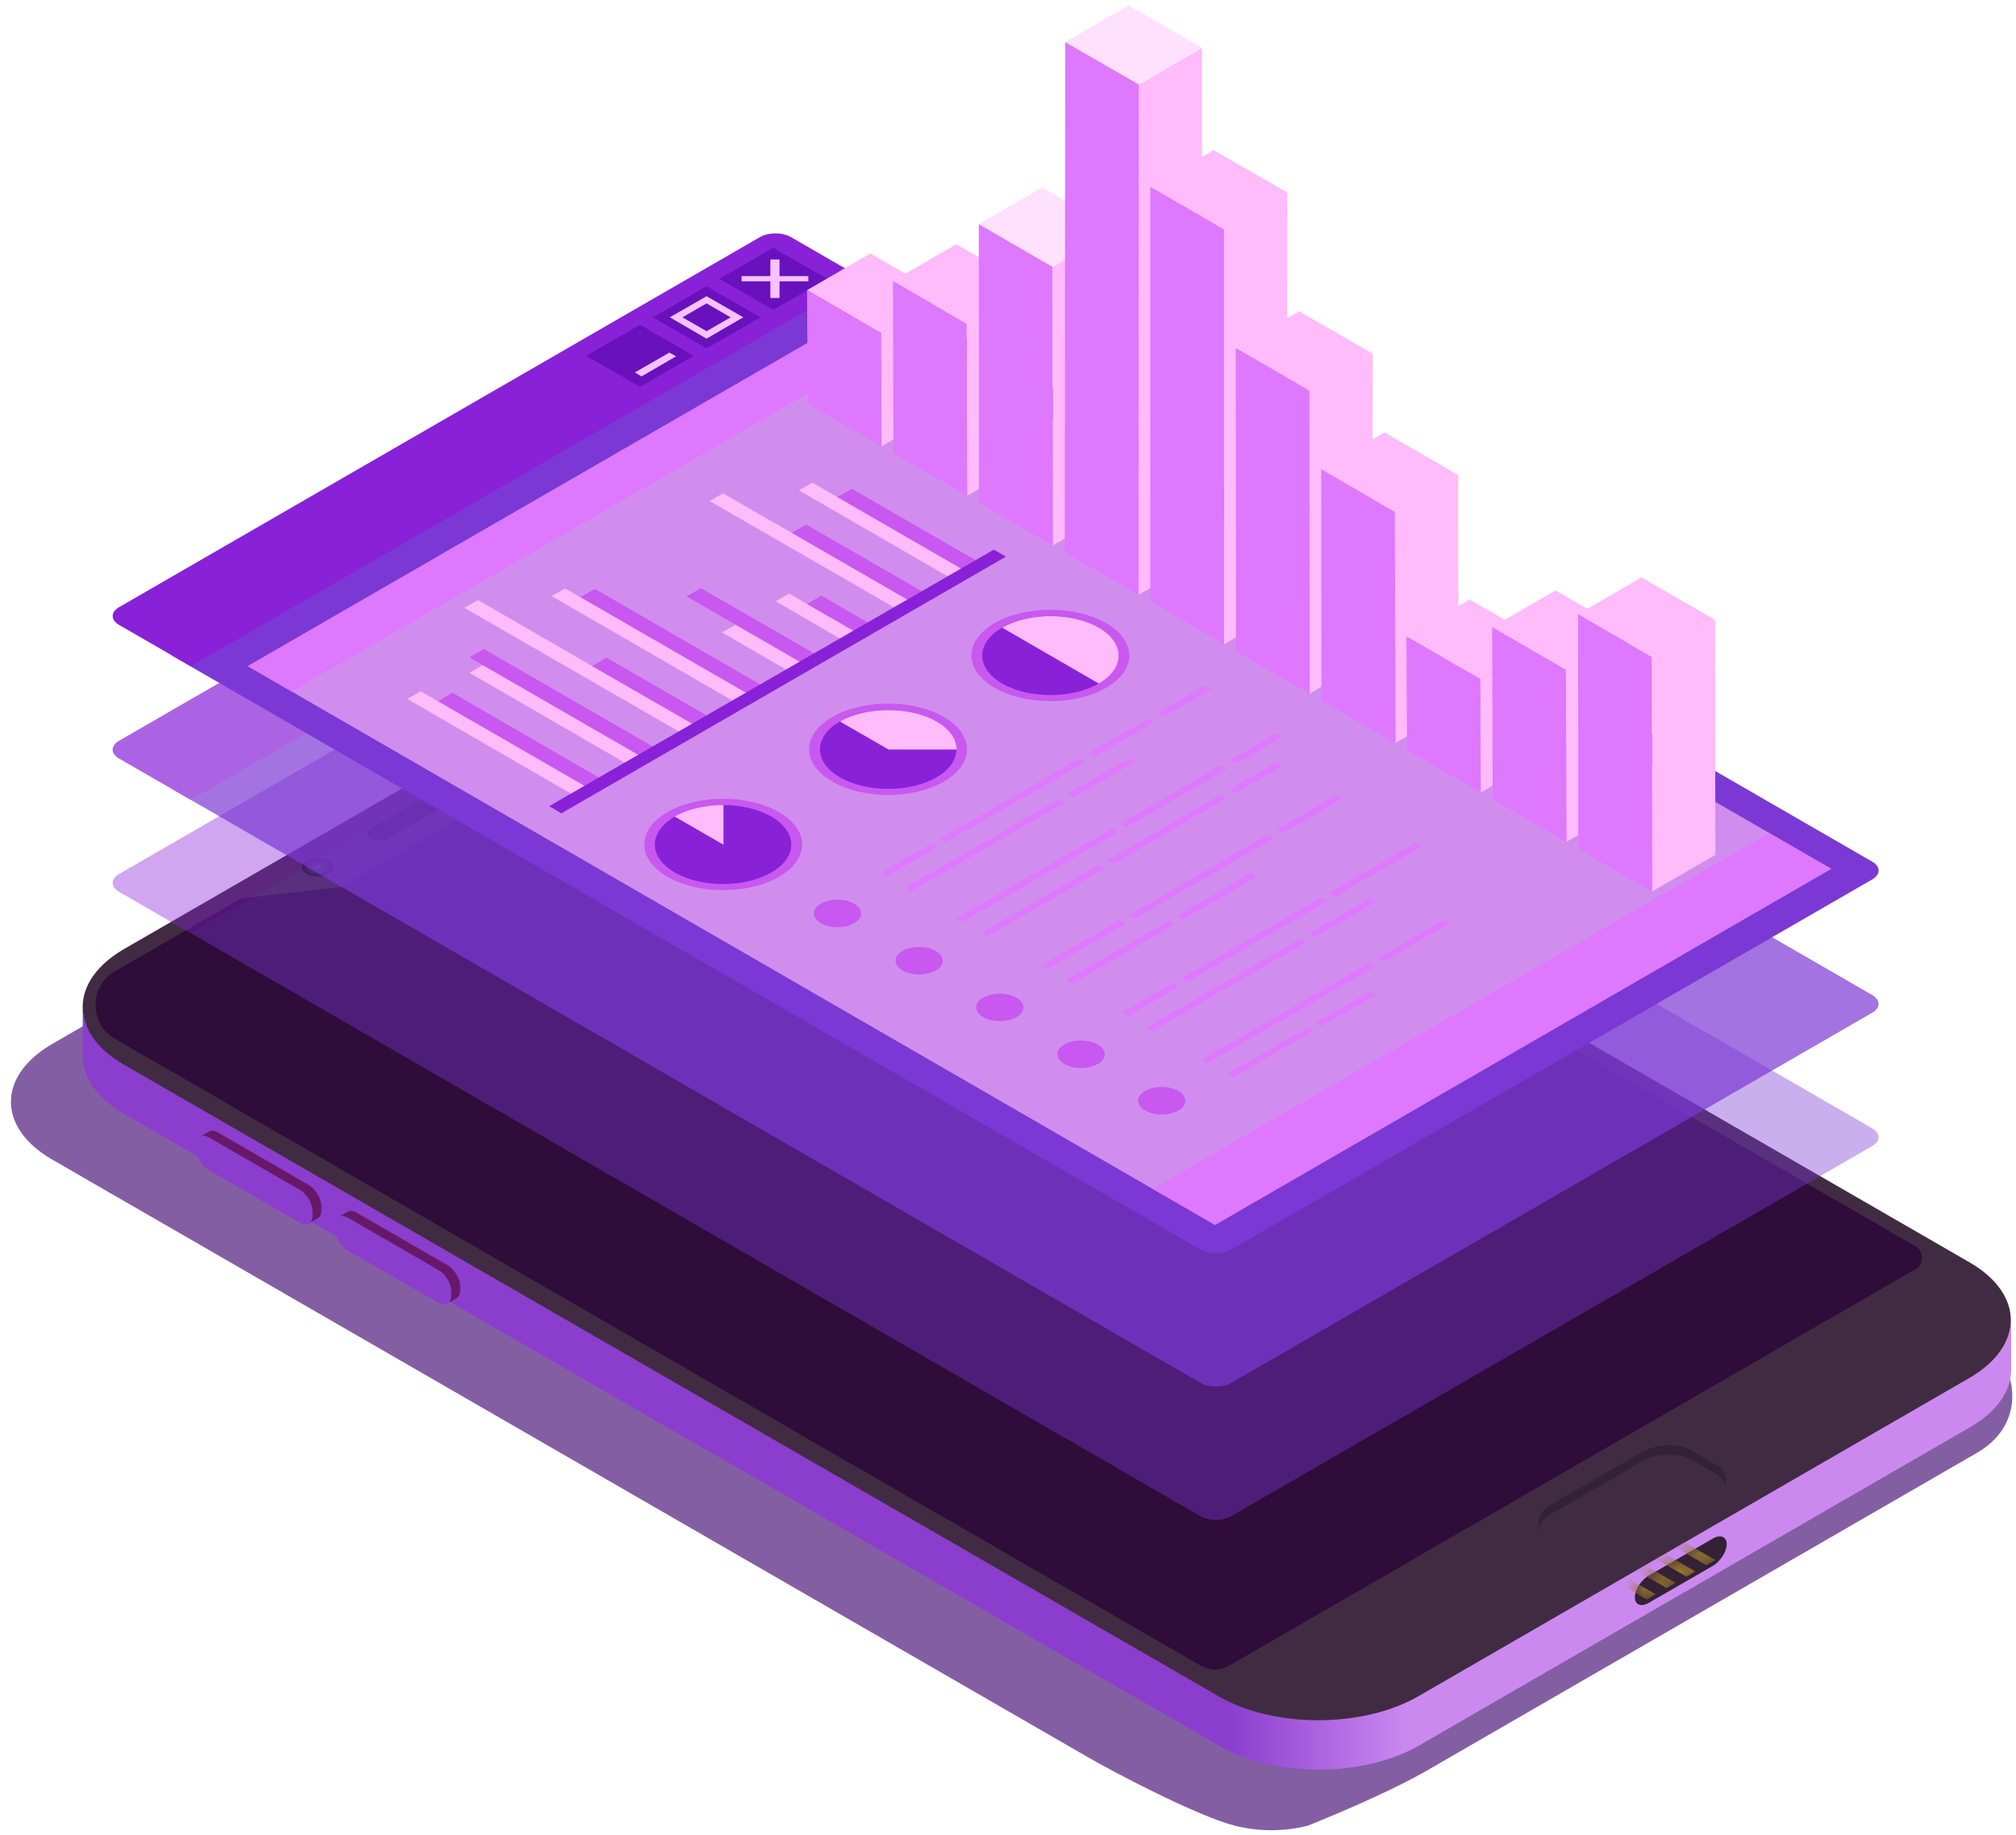 <svg width="111" height="101" viewBox="0 0 111 101" fill="none" xmlns="http://www.w3.org/2000/svg">
<g style="mix-blend-mode:multiply" opacity="0.7">
<path d="M108.149 72.808L51.165 39.934C49.675 39.073 47.72 38.636 45.752 38.622H38.931C36.881 38.595 34.804 39.032 33.232 39.934L2.888 57.458C-0.147 59.207 -0.16 62.064 2.847 63.814L59.831 96.687C61.375 97.589 66 100 68 100.5V100.5C69.313 100.828 70.687 100.828 72 100.5V100.5C74.5 99.5 76.996 98.361 78.5 97.5L108.844 79.977C111.878 78.227 111.17 74.571 108.149 72.808Z" fill="#50197C"/>
</g>
<path d="M103.75 74.433L70.481 93.637C69.948 93.938 69.305 93.938 68.772 93.637L6.498 57.675C5.364 57.019 3.942 55.433 5.678 53.465L36.569 35.422C38.606 34.192 41.585 33.427 43.936 33.727C44.975 33.864 46.287 34.124 46.889 34.466L105.253 68.091C107.714 69.512 106.196 73.011 103.736 74.433H103.75Z" fill="#2F0C3A"/>
<path d="M110.718 72.642C110.718 73.804 109.953 74.952 108.435 75.841L78.091 93.364C75.057 95.114 70.15 95.127 67.115 93.364L6.81 58.577C5.306 57.703 4.555 56.568 4.555 55.42V58.154C4.568 59.302 5.32 60.436 6.824 61.311L67.129 96.098C70.15 97.847 75.057 97.847 78.105 96.098L108.449 78.575C109.98 77.686 110.745 76.538 110.732 75.376V72.642H110.718Z" fill="url(#paint0_linear_7241_41834)"/>
<path d="M108.464 69.499L48.159 34.713C45.138 32.963 40.231 32.963 37.183 34.713L6.839 52.236C3.804 53.985 3.791 56.842 6.798 58.592L67.103 93.379C70.124 95.128 75.031 95.128 78.079 93.379L108.423 75.855C111.458 74.106 111.485 71.263 108.464 69.499ZM66.174 91.725L6.333 57.184C4.898 56.364 4.898 54.286 6.333 53.466L13.263 49.461L18.812 48.819L31.442 41.52L33.574 37.733L37.853 35.259C40.901 33.496 44.66 33.496 47.708 35.259L105.457 68.597C105.949 68.884 105.949 69.595 105.457 69.868L67.636 91.711C67.185 91.971 66.625 91.971 66.174 91.711V91.725Z" fill="#412B42"/>
<path d="M94.494 80.627L93.099 79.821C92.402 79.424 91.24 79.466 90.434 79.916L85.445 82.801C85.185 82.951 84.98 83.142 84.857 83.347C84.584 83.812 84.748 84.332 85.267 84.632L86.662 85.439C87.359 85.835 88.52 85.794 89.327 85.343L94.316 82.459C94.576 82.308 94.781 82.117 94.904 81.912C95.177 81.447 95.013 80.928 94.48 80.627H94.494Z" fill="#342135"/>
<path d="M94.494 81.145L93.1 80.338C92.402 79.942 91.241 79.983 90.434 80.434L85.445 83.318C85.186 83.469 84.98 83.66 84.857 83.865C84.816 83.933 84.803 84.002 84.789 84.084C84.871 84.302 85.035 84.494 85.281 84.644L86.675 85.451C87.372 85.847 88.534 85.806 89.341 85.355L94.33 82.471C94.589 82.32 94.794 82.129 94.917 81.924C94.958 81.856 94.972 81.787 94.986 81.705C94.904 81.487 94.74 81.295 94.494 81.145Z" fill="#412B42"/>
<path d="M26.631 42.025L20.466 45.579C20.166 45.757 20.139 46.017 20.398 46.167C20.658 46.317 21.109 46.303 21.41 46.126L27.574 42.572C27.875 42.394 27.902 42.135 27.642 41.984C27.383 41.834 26.932 41.847 26.631 42.025Z" fill="#191414"/>
<path d="M17.625 66.027C17.571 65.877 17.489 65.727 17.393 65.59C17.284 65.439 17.147 65.316 17.01 65.234L11.994 62.337C11.803 62.227 11.639 62.214 11.515 62.282L11.023 62.569C11.146 62.501 11.31 62.514 11.502 62.61L16.518 65.508C16.655 65.59 16.792 65.713 16.901 65.863C16.997 66 17.079 66.15 17.133 66.301C17.174 66.424 17.202 66.56 17.202 66.683V66.902C17.202 67.121 17.12 67.271 16.997 67.353L17.489 67.066C17.612 66.998 17.694 66.834 17.694 66.629V66.41C17.694 66.287 17.666 66.15 17.625 66.027Z" fill="url(#paint1_linear_7241_41834)"/>
<path d="M16.518 65.523L11.502 62.625C11.119 62.406 10.818 62.584 10.818 63.021V63.24C10.818 63.677 11.119 64.21 11.502 64.415L16.518 67.313C16.887 67.532 17.202 67.354 17.202 66.917V66.698C17.202 66.261 16.901 65.728 16.518 65.523Z" fill="#8B3DCE"/>
<path d="M25.264 70.441C25.209 70.291 25.127 70.141 25.032 70.004C24.922 69.853 24.786 69.731 24.649 69.648L19.633 66.751C19.441 66.641 19.277 66.628 19.154 66.696L18.662 66.983C18.785 66.915 18.949 66.928 19.14 67.024L24.157 69.922C24.294 70.004 24.43 70.127 24.54 70.277C24.635 70.414 24.717 70.564 24.772 70.715C24.813 70.838 24.84 70.974 24.84 71.097V71.316C24.84 71.535 24.758 71.685 24.635 71.754L25.127 71.466C25.25 71.398 25.332 71.234 25.332 71.029V70.81C25.332 70.687 25.305 70.551 25.264 70.428V70.441Z" fill="url(#paint2_linear_7241_41834)"/>
<path d="M24.157 69.937L19.14 67.039C18.758 66.82 18.457 66.998 18.457 67.435V67.654C18.457 68.091 18.758 68.624 19.14 68.829L24.157 71.727C24.526 71.946 24.84 71.768 24.84 71.331V71.112C24.84 70.675 24.54 70.142 24.157 69.937Z" fill="#8B3DCE"/>
<path d="M18.1 48.106C17.758 48.298 17.211 48.298 16.87 48.106C16.528 47.915 16.528 47.587 16.87 47.395C17.211 47.204 17.758 47.204 18.1 47.395C18.441 47.587 18.441 47.915 18.1 48.106Z" fill="#191414"/>
<path opacity="0.1" d="M17.05 48.024C17.31 48.161 17.72 48.147 17.966 47.997C18.212 47.846 18.212 47.614 17.952 47.464C17.692 47.327 17.282 47.341 17.036 47.491C16.79 47.641 16.79 47.874 17.05 48.024Z" fill="#CFD5D5"/>
<path opacity="0.1" d="M17.241 47.873C17.378 47.955 17.596 47.941 17.733 47.873C17.87 47.791 17.87 47.668 17.733 47.586C17.596 47.504 17.378 47.517 17.241 47.586C17.105 47.668 17.105 47.791 17.241 47.873Z" fill="#CFD5D5"/>
<g style="mix-blend-mode:screen" opacity="0.2">
<path d="M17.392 47.78C17.392 47.78 17.528 47.808 17.569 47.78C17.624 47.753 17.624 47.698 17.569 47.671C17.515 47.644 17.433 47.644 17.392 47.671C17.351 47.698 17.337 47.753 17.392 47.78Z" fill="#CFD5D5"/>
</g>
<path d="M94.319 86.189L90.765 88.239C90.355 88.471 90.014 88.335 90.014 87.925C90.014 87.515 90.355 86.981 90.765 86.736L94.319 84.685C94.729 84.453 95.071 84.59 95.071 85C95.071 85.41 94.729 85.943 94.319 86.189Z" fill="#342135"/>
<mask id="mask0_7241_41834" style="mask-type:luminance" maskUnits="userSpaceOnUse" x="90" y="84" width="6" height="5">
<path d="M94.321 86.189L90.767 88.239C90.357 88.471 90.016 88.335 90.016 87.925C90.016 87.515 90.357 86.981 90.767 86.736L94.321 84.685C94.731 84.453 95.073 84.59 95.073 85C95.073 85.41 94.731 85.943 94.321 86.189Z" fill="white"/>
</mask>
<g mask="url(#mask0_7241_41834)">
<path d="M89.412 86.748L88.92 87.035L90.669 88.046L91.162 87.759L89.412 86.748ZM90.505 86.119L90.013 86.406L91.763 87.417L92.255 87.13L90.505 86.119ZM91.599 85.49L91.107 85.777L92.856 86.789L93.349 86.502L91.599 85.49ZM92.692 84.861L92.2 85.148L93.95 86.16L94.442 85.873L92.692 84.861Z" fill="#98782E"/>
</g>
<g opacity="0.4">
<g style="mix-blend-mode:screen">
<path d="M103.075 62.106L46.419 29.396L9.432 50.747L66.088 83.456C66.566 83.729 67.331 83.729 67.796 83.456L103.075 63.09C103.553 62.816 103.553 62.379 103.075 62.106Z" fill="#7B38D4"/>
</g>
<path d="M47.483 30.013L10.496 51.364L6.56 49.094C6.082 48.821 6.082 48.384 6.56 48.11L41.838 27.744C42.317 27.471 43.082 27.471 43.547 27.744L47.483 30.013Z" fill="#8821D8"/>
</g>
<g opacity="0.7">
<g style="mix-blend-mode:screen">
<path d="M103.075 54.768L46.419 22.059L9.432 43.409L66.088 76.118C66.566 76.391 67.331 76.391 67.796 76.118L103.075 55.752C103.553 55.478 103.553 55.041 103.075 54.768Z" fill="#7B38D4"/>
</g>
<path d="M47.483 22.675L10.496 44.026L6.56 41.757C6.082 41.483 6.082 41.046 6.56 40.773L41.838 20.406C42.317 20.133 43.082 20.133 43.547 20.406L47.483 22.675Z" fill="#8821D8"/>
</g>
<g style="mix-blend-mode:screen">
<path d="M103.077 47.428L46.421 14.719L9.434 36.069L66.09 68.778C66.568 69.052 67.333 69.052 67.798 68.778L103.077 48.412C103.555 48.139 103.555 47.701 103.077 47.428Z" fill="#7B38D4"/>
</g>
<path d="M47.485 15.322L10.498 36.672L6.562 34.403C6.084 34.13 6.084 33.692 6.562 33.419L41.84 13.053C42.319 12.779 43.084 12.779 43.549 13.053L47.485 15.322Z" fill="#8821D8"/>
<path d="M38.192 19.584L35.239 21.292L32.273 19.584L35.239 17.875L38.192 19.584Z" fill="#6811BC"/>
<path d="M41.87 17.466L38.904 19.175L35.951 17.466L38.904 15.758L41.87 17.466Z" fill="#6811BC"/>
<path d="M36.879 17.466L38.902 18.642L40.925 17.466L38.902 16.305L36.879 17.466ZM40.228 17.466L38.902 18.232L37.576 17.466L38.902 16.701L40.228 17.466Z" fill="#F6C2FF"/>
<path d="M45.544 15.347L42.577 17.056L39.611 15.347L42.577 13.639L45.544 15.347Z" fill="#6811BC"/>
<path d="M40.83 15.486H42.416V16.402H42.921V15.486H44.507V15.199H42.921V14.283H42.416V15.199H40.83V15.486Z" fill="#F6C2FF"/>
<path d="M37.224 19.613L35.324 20.72L34.955 20.502L36.855 19.408L37.224 19.613Z" fill="#F6C2FF"/>
<path opacity="0.3" d="M100.822 47.823L66.897 67.424L13.645 36.669L47.583 17.082L100.822 47.823Z" fill="#FFBBFA"/>
<g style="mix-blend-mode:overlay" opacity="0.5">
<path d="M100.822 47.823L66.897 67.424L13.645 36.669L47.583 17.082L100.822 47.823Z" fill="#FFBBFA"/>
</g>
<path d="M49.989 18.476L16.064 38.063L13.645 36.669L47.583 17.082L49.989 18.476Z" fill="#DE78FF"/>
<path d="M63.465 65.443L66.896 67.425L100.821 47.824L97.404 45.855L63.465 65.443Z" fill="#DE78FF"/>
<path d="M48.533 24.572L52.019 22.549L51.978 16.303L48.506 18.326L48.533 24.572Z" fill="#FFBBFA"/>
<g style="mix-blend-mode:screen">
<path d="M48.507 18.325L51.979 16.302L47.919 13.951L44.434 15.974L48.507 18.325Z" fill="#FFBBFA"/>
</g>
<path d="M44.434 15.975L44.475 22.235L48.534 24.572L48.507 18.326L44.434 15.975Z" fill="#DE78FF"/>
<path d="M53.248 27.29L56.733 25.267L56.706 15.781L53.221 17.818L53.248 27.29Z" fill="#FFBBFA"/>
<g style="mix-blend-mode:screen">
<path d="M53.224 17.817L56.709 15.781L52.65 13.443L49.164 15.466L53.224 17.817Z" fill="#FFBBFA"/>
</g>
<path d="M49.164 15.467L49.191 24.953L53.251 27.29L53.224 17.818L49.164 15.467Z" fill="#DE78FF"/>
<path d="M57.967 30.025L61.452 28.002L61.439 12.666L57.953 14.689L57.967 30.025Z" fill="#FFBBFA"/>
<g style="mix-blend-mode:screen">
<path d="M57.95 14.688L61.436 12.665L57.376 10.315L53.891 12.337L57.95 14.688Z" fill="#FFE1FE"/>
</g>
<path d="M53.891 12.338L53.904 27.674L57.964 30.025L57.95 14.689L53.891 12.338Z" fill="#DE78FF"/>
<path d="M62.682 32.745L66.167 30.722L66.181 2.633L62.709 4.656L62.682 32.745Z" fill="#FFBBFA"/>
<g style="mix-blend-mode:screen">
<path d="M62.708 4.655L66.18 2.632L62.134 0.295L58.648 2.318L62.708 4.655Z" fill="#FFE1FE"/>
</g>
<path d="M58.65 2.316L58.623 30.392L62.683 32.743L62.71 4.654L58.65 2.316Z" fill="#DE78FF"/>
<path d="M67.397 35.463L70.868 33.44L70.882 10.6L67.397 12.623V35.463Z" fill="#FFBBFA"/>
<g style="mix-blend-mode:screen">
<path d="M67.395 12.624L70.881 10.601L66.821 8.264L63.336 10.287L67.395 12.624Z" fill="#FFBBFA"/>
</g>
<path d="M63.336 10.285V33.112L67.395 35.463V12.623L63.336 10.285Z" fill="#DE78FF"/>
<path d="M72.113 38.185L75.544 36.162L75.585 19.473L72.1 21.496L72.113 38.185Z" fill="#FFBBFA"/>
<g style="mix-blend-mode:screen">
<path d="M71.525 17.135L68.039 19.158L72.099 21.495L75.584 19.472L71.525 17.135Z" fill="#FFBBFA"/>
</g>
<path d="M68.039 19.158L68.053 35.848L72.112 38.185L72.099 21.495L68.039 19.158Z" fill="#DE78FF"/>
<path d="M76.828 40.905L80.3 38.882L80.286 26.156L76.801 28.179L76.828 40.905Z" fill="#FFBBFA"/>
<g style="mix-blend-mode:screen">
<path d="M76.804 28.177L80.289 26.154L76.23 23.803L72.744 25.826L76.804 28.177Z" fill="#FFBBFA"/>
</g>
<path d="M72.744 25.828L72.758 38.567L76.831 40.905L76.804 28.179L72.744 25.828Z" fill="#DE78FF"/>
<path d="M81.529 43.625L85.015 41.602L84.987 35.355L81.502 37.378L81.529 43.625Z" fill="#FFBBFA"/>
<g style="mix-blend-mode:screen">
<path d="M81.501 37.376L84.986 35.353L80.913 33.002L77.441 35.025L81.501 37.376Z" fill="#FFBBFA"/>
</g>
<path d="M77.441 35.027L77.469 41.288L81.528 43.625L81.501 37.378L77.441 35.027Z" fill="#DE78FF"/>
<path d="M86.246 46.343L89.731 44.32L89.704 34.848L86.219 36.871L86.246 46.343Z" fill="#FFBBFA"/>
<g style="mix-blend-mode:screen">
<path d="M86.218 36.874L89.703 34.851L85.644 32.5L82.158 34.523L86.218 36.874Z" fill="#FFBBFA"/>
</g>
<path d="M82.158 34.52L82.186 44.006L86.245 46.343L86.218 36.87L82.158 34.52Z" fill="#DE78FF"/>
<path d="M90.961 49.078L94.446 47.056L94.433 34.125L90.947 36.162L90.961 49.078Z" fill="#FFBBFA"/>
<g style="mix-blend-mode:screen">
<path d="M90.948 36.161L94.434 34.124L90.374 31.787L86.889 33.81L90.948 36.161Z" fill="#FFBBFA"/>
</g>
<path d="M86.889 33.81L86.902 46.727L90.962 49.078L90.948 36.162L86.889 33.81Z" fill="#DE78FF"/>
<path d="M32.236 43.284L31.498 43.721L22.422 38.473L23.16 38.049L32.236 43.284Z" fill="#FFBBFA"/>
<path d="M33.029 42.833L32.236 43.284L24.117 38.596L24.91 38.131L33.029 42.833Z" fill="#C858F0"/>
<path d="M35.185 41.589L34.447 42.012L25.85 37.037L26.588 36.613L35.185 41.589Z" fill="#FFBBFA"/>
<path d="M35.992 41.124L35.199 41.575L25.85 36.189L26.642 35.725L35.992 41.124Z" fill="#C858F0"/>
<path d="M38.153 39.866L37.415 40.289L25.564 33.455L26.316 33.031L38.153 39.866Z" fill="#FFBBFA"/>
<path d="M38.959 39.413L38.167 39.864L32.603 36.666L33.396 36.201L38.959 39.413Z" fill="#C858F0"/>
<path d="M41.118 38.159L40.38 38.596L30.375 32.814L31.113 32.391L41.118 38.159Z" fill="#FFBBFA"/>
<path d="M41.912 37.706L41.119 38.157L31.961 32.867L32.754 32.416L41.912 37.706Z" fill="#C858F0"/>
<path d="M50.005 33.032L49.267 33.456L39.07 27.578L39.808 27.154L50.005 33.032Z" fill="#FFBBFA"/>
<path d="M50.799 32.566L50.006 33.03L43.596 29.326L44.389 28.875L50.799 32.566Z" fill="#C858F0"/>
<path d="M52.953 31.323L52.215 31.747L43.986 26.99L44.724 26.566L52.953 31.323Z" fill="#FFBBFA"/>
<path d="M53.76 30.857L52.967 31.321L46.105 27.357L46.898 26.906L53.76 30.857Z" fill="#C858F0"/>
<path d="M44.073 36.453L43.335 36.89L39.754 34.812L40.506 34.389L44.073 36.453Z" fill="#FFBBFA"/>
<path d="M44.879 35.999L44.086 36.45L37.799 32.828L38.592 32.377L44.879 35.999Z" fill="#C858F0"/>
<path d="M47.034 34.74L46.296 35.177L42.715 33.099L43.453 32.676L47.034 34.74Z" fill="#FFBBFA"/>
<path d="M47.825 34.291L47.033 34.742L44.435 33.252L45.228 32.787L47.825 34.291Z" fill="#C858F0"/>
<path d="M55.388 30.639L30.908 44.772L30.238 44.376L54.719 30.256L55.388 30.639Z" fill="#8821D8"/>
<path d="M42.895 48.261C41.2 49.245 38.439 49.245 36.744 48.261C35.049 47.277 35.049 45.691 36.744 44.707C38.439 43.723 41.2 43.723 42.895 44.707C44.59 45.691 44.59 47.277 42.895 48.261Z" fill="#C858F0"/>
<path d="M42.471 44.952C43.933 45.8 43.933 47.18 42.471 48.027C41.008 48.875 38.616 48.875 37.154 48.027C35.691 47.18 35.691 45.8 37.154 44.952C38.616 44.105 41.008 44.105 42.471 44.952Z" fill="#8821D8"/>
<path d="M37.156 44.955L39.835 46.499V44.312C38.865 44.312 37.894 44.517 37.156 44.941V44.955Z" fill="#FFBBFA"/>
<path d="M51.973 43.022C50.278 44.007 47.517 44.007 45.822 43.022C44.127 42.038 44.127 40.453 45.822 39.469C47.517 38.484 50.278 38.484 51.973 39.469C53.668 40.453 53.668 42.038 51.973 43.022Z" fill="#C858F0"/>
<path d="M51.562 39.714C53.025 40.561 53.025 41.942 51.562 42.789C50.1 43.637 47.708 43.637 46.245 42.789C44.783 41.942 44.783 40.561 46.245 39.714C47.708 38.866 50.1 38.866 51.562 39.714Z" fill="#8821D8"/>
<path d="M51.561 39.715C50.837 39.291 49.88 39.086 48.923 39.086C47.953 39.086 46.982 39.291 46.244 39.715L48.923 41.259H52.668C52.668 40.699 52.313 40.152 51.589 39.728C51.589 39.728 51.589 39.728 51.575 39.728L51.561 39.715Z" fill="#FFBBFA"/>
<path d="M60.906 37.858C59.212 38.843 56.45 38.843 54.755 37.858C53.061 36.874 53.061 35.289 54.755 34.304C56.45 33.32 59.212 33.32 60.906 34.304C62.601 35.289 62.601 36.874 60.906 37.858Z" fill="#C858F0"/>
<path d="M60.496 34.55C61.959 35.397 61.959 36.778 60.496 37.625C59.033 38.473 56.642 38.473 55.179 37.625C53.716 36.778 53.716 35.397 55.179 34.55C56.642 33.702 59.033 33.702 60.496 34.55Z" fill="#8821D8"/>
<path d="M55.182 34.552L60.499 37.627C61.961 36.78 61.961 35.399 60.499 34.552C59.036 33.704 56.644 33.704 55.182 34.552Z" fill="#FFBBFA"/>
<path d="M47.035 49.749C47.541 50.05 47.541 50.528 47.035 50.815C46.529 51.116 45.696 51.116 45.19 50.815C44.684 50.514 44.684 50.036 45.19 49.749C45.696 49.448 46.529 49.448 47.035 49.749Z" fill="#C858F0"/>
<path d="M51.531 52.349C52.037 52.649 52.037 53.128 51.531 53.415C51.026 53.715 50.192 53.715 49.686 53.415C49.18 53.114 49.18 52.636 49.686 52.349C50.192 52.048 51.026 52.048 51.531 52.349Z" fill="#C858F0"/>
<path d="M55.973 54.919C56.478 55.22 56.478 55.698 55.973 55.985C55.467 56.286 54.633 56.286 54.127 55.985C53.622 55.684 53.622 55.206 54.127 54.919C54.633 54.618 55.467 54.618 55.973 54.919Z" fill="#C858F0"/>
<path d="M60.445 57.499C60.951 57.8 60.951 58.278 60.445 58.565C59.94 58.866 59.106 58.866 58.6 58.565C58.094 58.264 58.094 57.786 58.6 57.499C59.106 57.198 59.94 57.198 60.445 57.499Z" fill="#C858F0"/>
<path d="M64.887 60.058C65.392 60.358 65.392 60.837 64.887 61.124C64.381 61.424 63.547 61.424 63.041 61.124C62.536 60.823 62.536 60.345 63.041 60.058C63.547 59.757 64.381 59.757 64.887 60.058Z" fill="#C858F0"/>
<path d="M59.118 43.901L62.522 41.933L62.18 41.728L58.777 43.696L59.118 43.901ZM58.654 44.174L58.312 43.969L49.81 48.876L50.152 49.081L58.654 44.174ZM48.812 48.261L51.614 46.635L51.273 46.43L48.471 48.056L48.812 48.261ZM64.039 39.472L66.718 37.928L66.376 37.723L63.697 39.267L64.039 39.472ZM60.239 41.673L63.574 39.746L63.233 39.541L59.898 41.468L60.239 41.673ZM52.093 46.375L59.775 41.946L59.433 41.741L51.751 46.17L52.093 46.375Z" fill="#DE78FF"/>
<path d="M67.715 41.837L68.057 42.043L70.667 40.539L70.326 40.334L67.715 41.837ZM67.592 42.316L67.25 42.111L61.673 45.337L62.015 45.542L67.592 42.316ZM67.674 43.464L68.016 43.669L70.64 42.152L70.298 41.947L67.674 43.464ZM60.812 47.824L60.471 47.619L54.033 51.337L54.375 51.542L60.812 47.824ZM61.55 45.815L61.209 45.61L52.639 50.558L52.98 50.763L61.55 45.815ZM67.551 43.943L67.209 43.737L60.949 47.36L61.291 47.565L67.551 43.943Z" fill="#DE78FF"/>
<path d="M70.272 45.664L70.614 45.869L73.949 43.941L73.607 43.736L70.272 45.664ZM69.22 48.261L68.878 48.056L64.832 50.393L65.174 50.598L69.22 48.261ZM62.003 50.844L61.661 50.639L57.315 53.14L57.656 53.345L62.003 50.844ZM69.808 45.937L62.126 50.366L62.468 50.571L70.149 46.142L69.808 45.937ZM64.709 50.871L64.367 50.666L58.681 53.947L59.023 54.152L64.709 50.871Z" fill="#DE78FF"/>
<path d="M72.419 51.583L75.754 49.656L75.413 49.45L72.078 51.378L72.419 51.583ZM71.954 51.856L71.613 51.651L63.111 56.558L63.453 56.763L71.954 51.856ZM62.113 55.943L64.915 54.316L64.573 54.111L61.772 55.738L62.113 55.943ZM73.54 49.341L78.297 46.594L77.955 46.389L73.198 49.136L73.54 49.341ZM65.394 54.043L73.075 49.614L72.734 49.409L65.052 53.838L65.394 54.043Z" fill="#DE78FF"/>
<path d="M79.511 50.611L75.861 52.73L76.203 52.921L79.866 50.816L79.511 50.611Z" fill="#DE78FF"/>
<path d="M75.74 53.195L75.384 53.004L66.131 58.335L66.486 58.54L75.74 53.195Z" fill="#DE78FF"/>
<path d="M72.282 56.777L71.94 56.586L67.594 59.087L67.936 59.292L72.282 56.777Z" fill="#DE78FF"/>
<path d="M75.409 54.576L72.402 56.312L72.744 56.503L75.751 54.781L75.409 54.576Z" fill="#DE78FF"/>
<defs>
<linearGradient id="paint0_linear_7241_41834" x1="67.608" y1="76.429" x2="77.544" y2="76.429" gradientUnits="userSpaceOnUse">
<stop stop-color="#8B3DCE"/>
<stop offset="1" stop-color="#CB89F0"/>
</linearGradient>
<linearGradient id="paint1_linear_7241_41834" x1="12.759" y1="61.571" x2="16.327" y2="67.749" gradientUnits="userSpaceOnUse">
<stop offset="0.62" stop-color="#681868"/>
<stop offset="0.86" stop-color="#681868"/>
<stop offset="1" stop-color="#681868"/>
</linearGradient>
<linearGradient id="paint2_linear_7241_41834" x1="20.412" y1="65.985" x2="23.979" y2="72.163" gradientUnits="userSpaceOnUse">
<stop offset="0.62" stop-color="#681868"/>
<stop offset="0.86" stop-color="#681868"/>
<stop offset="1" stop-color="#681868"/>
</linearGradient>
</defs>
</svg>
